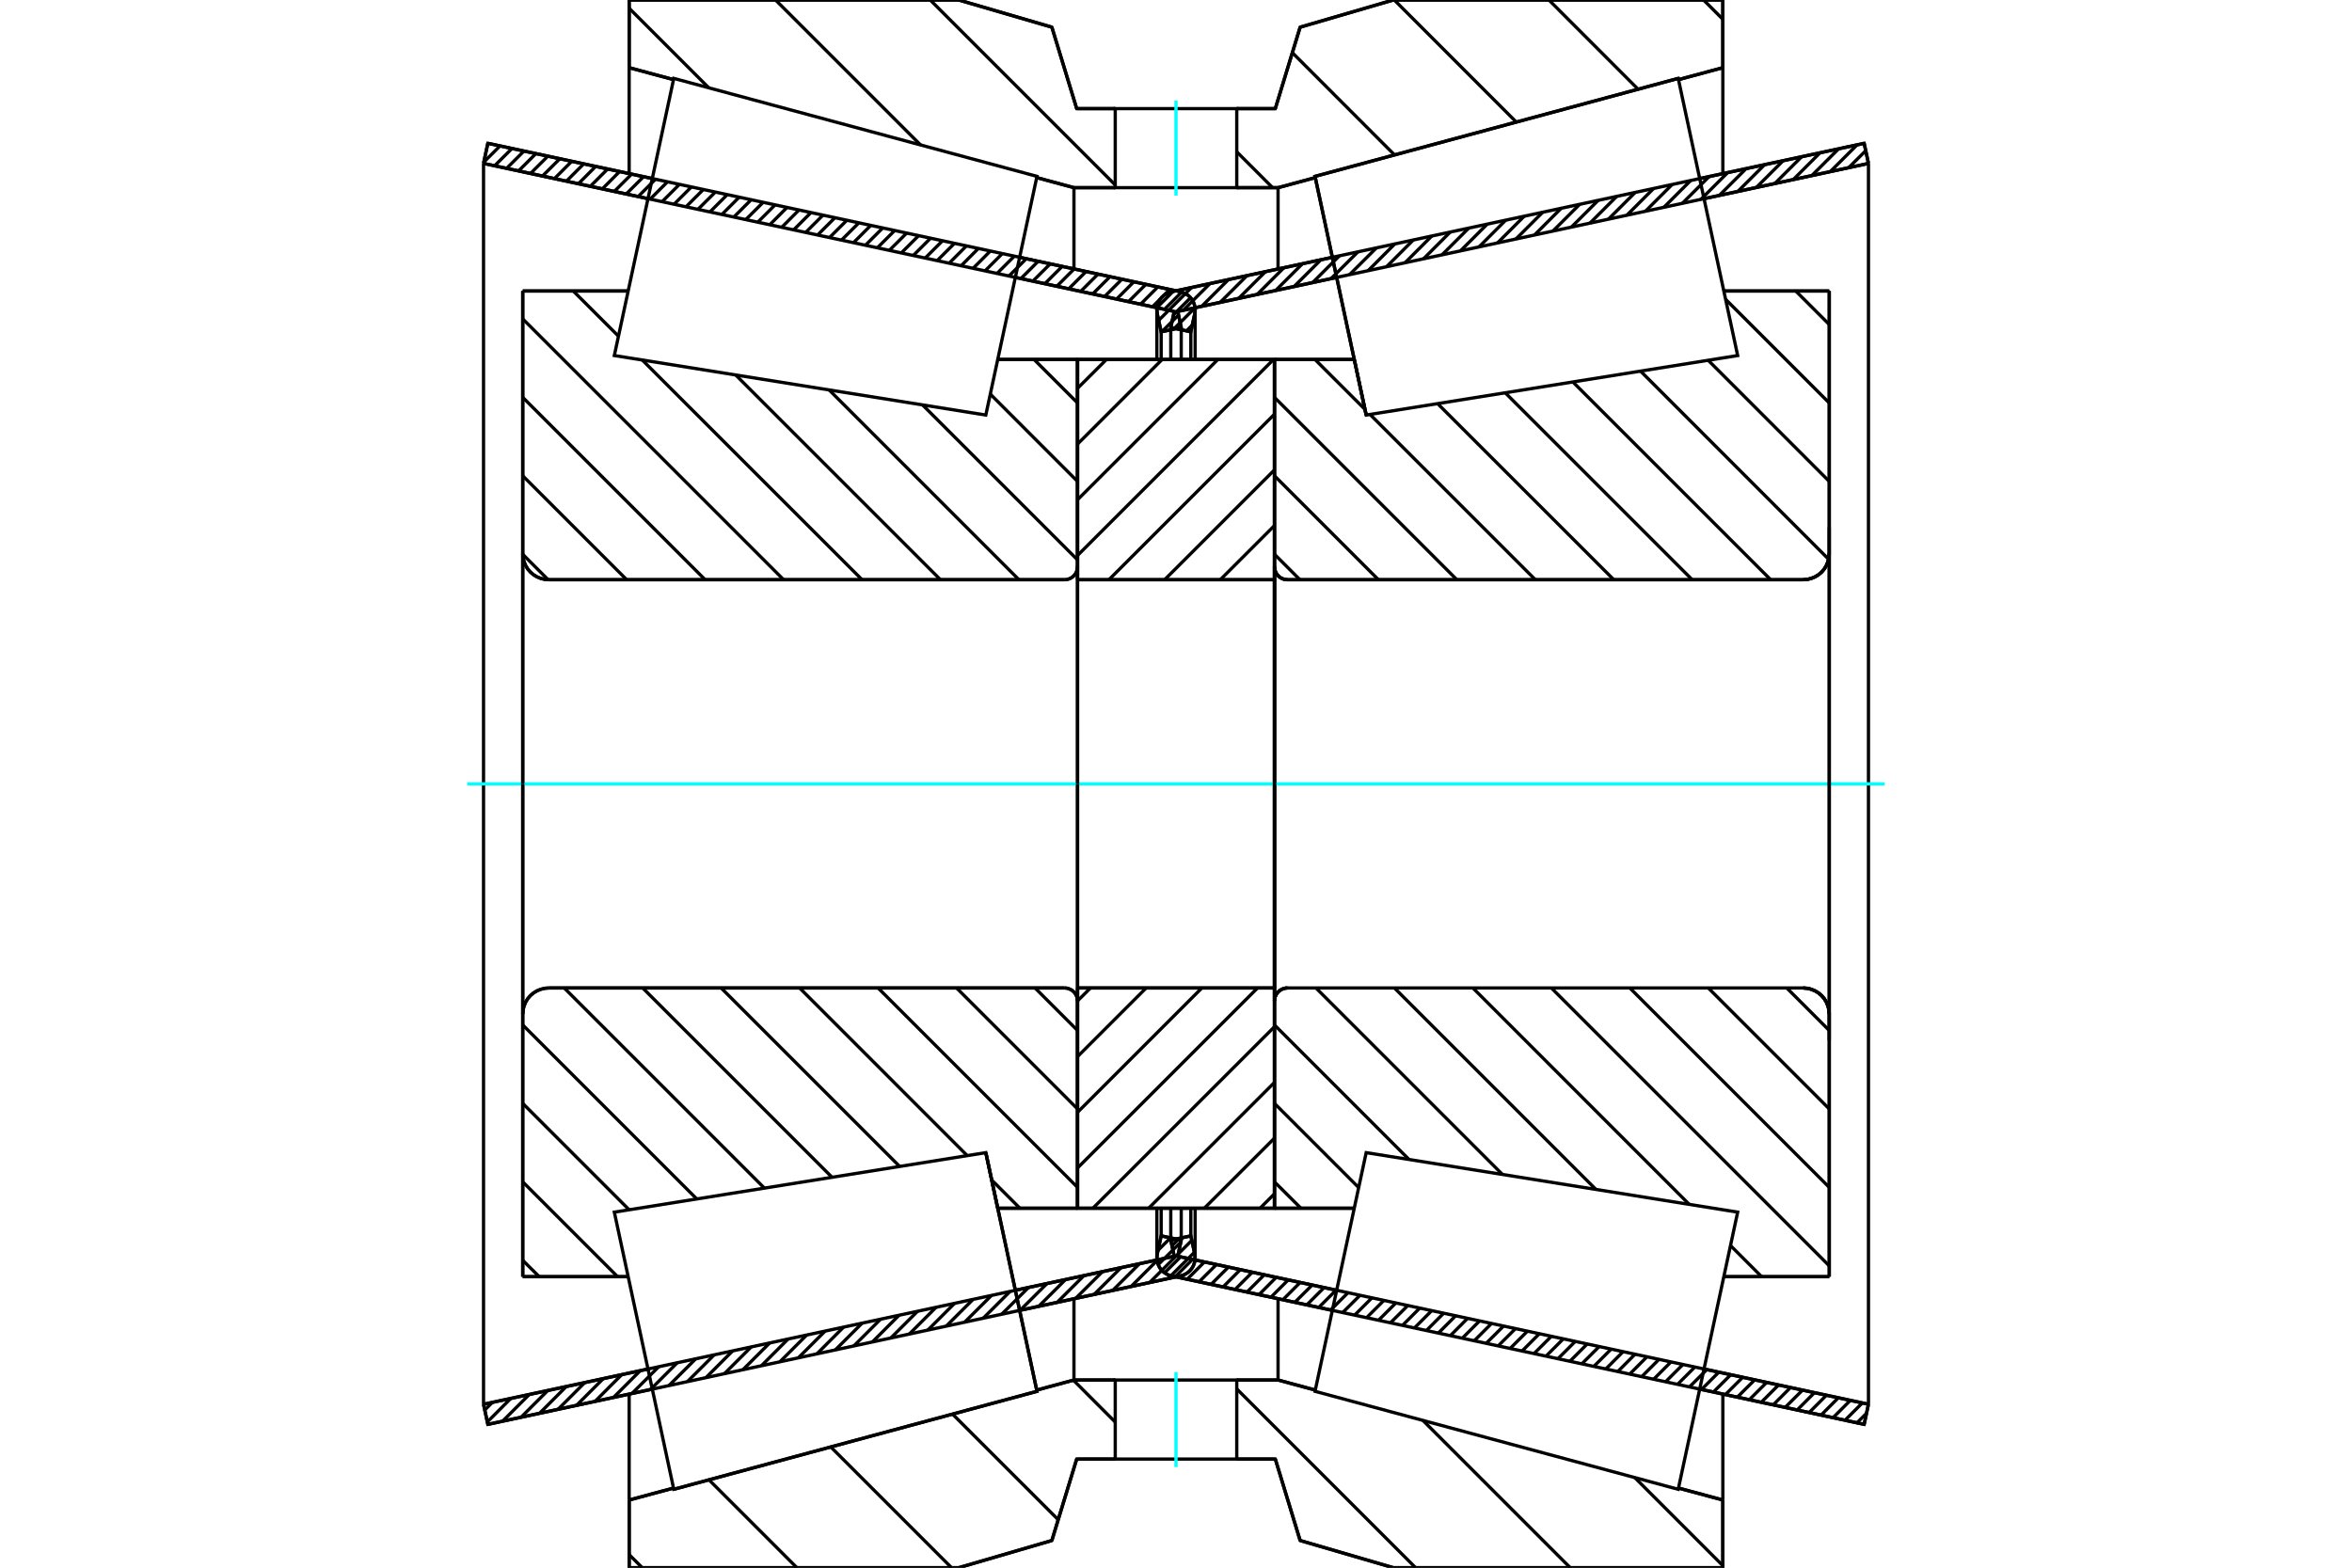 <?xml version="1.0" standalone="no"?>
<!DOCTYPE svg PUBLIC "-//W3C//DTD SVG 1.1//EN"
	"http://www.w3.org/Graphics/SVG/1.1/DTD/svg11.dtd">
<svg xmlns="http://www.w3.org/2000/svg" height="100%" width="100%" viewBox="0 0 36000 24000">
	<rect x="-1800" y="-1200" width="39600" height="26400" style="fill:#FFF"/>
	<g style="fill:none; fill-rule:evenodd" transform="matrix(1 0 0 1 0 0)">
		<g style="fill:none; stroke:#000; stroke-width:50; shape-rendering:geometricPrecision">
			<line x1="20393" y1="20061" x2="17931" y2="19533"/>
			<line x1="28533" y1="21806" x2="26016" y2="21266"/>
			<line x1="28599" y1="21498" x2="28533" y2="21806"/>
			<line x1="26082" y1="20958" x2="28599" y2="21498"/>
			<line x1="18027" y1="19232" x2="20459" y2="19753"/>
			<line x1="18080" y1="18986" x2="18027" y2="19232"/>
			<line x1="17773" y1="18920" x2="18080" y2="18986"/>
			<line x1="17713" y1="19197" x2="17773" y2="18920"/>
			<polyline points="17713,19197 17709,19226 17707,19256 17710,19299 17720,19340 17736,19380 17757,19417 17784,19450 17815,19479 17851,19502 17890,19521 17931,19533"/>
			<line x1="26016" y1="2734" x2="28533" y2="2194"/>
			<line x1="17931" y1="4467" x2="20393" y2="3939"/>
			<polyline points="17931,4467 17890,4479 17851,4498 17815,4521 17784,4550 17757,4583 17736,4620 17720,4660 17710,4701 17707,4744 17709,4774 17713,4803"/>
			<line x1="17773" y1="5080" x2="17713" y2="4803"/>
			<line x1="18080" y1="5014" x2="17773" y2="5080"/>
			<line x1="18027" y1="4768" x2="18080" y2="5014"/>
			<line x1="20459" y1="4247" x2="18027" y2="4768"/>
			<line x1="28599" y1="2502" x2="26082" y2="3042"/>
			<line x1="28533" y1="2194" x2="28599" y2="2502"/>
			<line x1="17773" y1="18497" x2="17773" y2="18920"/>
			<line x1="17773" y1="5080" x2="17773" y2="5503"/>
			<line x1="18080" y1="18497" x2="18080" y2="18986"/>
			<line x1="18080" y1="5014" x2="18080" y2="5503"/>
			<line x1="28599" y1="2502" x2="28599" y2="21498"/>
			<line x1="17707" y1="18497" x2="17707" y2="19256"/>
			<line x1="17707" y1="4744" x2="17707" y2="5503"/>
			<line x1="9984" y1="21266" x2="7467" y2="21806"/>
			<line x1="18069" y1="19533" x2="15607" y2="20061"/>
			<polyline points="18069,19533 18110,19521 18149,19502 18185,19479 18216,19450 18243,19417 18264,19380 18280,19340 18290,19299 18293,19256 18291,19226 18287,19197"/>
			<line x1="18227" y1="18920" x2="18287" y2="19197"/>
			<line x1="17920" y1="18986" x2="18227" y2="18920"/>
			<line x1="17973" y1="19232" x2="17920" y2="18986"/>
			<line x1="15541" y1="19753" x2="17973" y2="19232"/>
			<line x1="7401" y1="21498" x2="9918" y2="20958"/>
			<line x1="7467" y1="21806" x2="7401" y2="21498"/>
			<line x1="15607" y1="3939" x2="18069" y2="4467"/>
			<line x1="7467" y1="2194" x2="9984" y2="2734"/>
			<line x1="7401" y1="2502" x2="7467" y2="2194"/>
			<line x1="9918" y1="3042" x2="7401" y2="2502"/>
			<line x1="17973" y1="4768" x2="15541" y2="4247"/>
			<line x1="17920" y1="5014" x2="17973" y2="4768"/>
			<line x1="18227" y1="5080" x2="17920" y2="5014"/>
			<line x1="18287" y1="4803" x2="18227" y2="5080"/>
			<polyline points="18287,4803 18291,4774 18293,4744 18290,4701 18280,4660 18264,4620 18243,4583 18216,4550 18185,4521 18149,4498 18110,4479 18069,4467"/>
			<line x1="17920" y1="5503" x2="17920" y2="5014"/>
			<line x1="17920" y1="18986" x2="17920" y2="18497"/>
			<line x1="7401" y1="21498" x2="7401" y2="2502"/>
			<line x1="18227" y1="5503" x2="18227" y2="5080"/>
			<line x1="18227" y1="18920" x2="18227" y2="18497"/>
			<line x1="18293" y1="5503" x2="18293" y2="4744"/>
			<line x1="18293" y1="19256" x2="18293" y2="18497"/>
			<line x1="20911" y1="6354" x2="20911" y2="6354"/>
			<line x1="20729" y1="5503" x2="20911" y2="6354"/>
			<line x1="19507" y1="5503" x2="20729" y2="5503"/>
			<polyline points="19507,8675 19509,8706 19517,8737 19529,8766 19545,8793 19566,8816 19589,8837 19616,8853 19645,8865 19676,8873 19707,8875"/>
			<line x1="27599" y1="8875" x2="19707" y2="8875"/>
			<polyline points="27599,8875 27662,8870 27723,8855 27781,8831 27834,8799 27882,8758 27923,8710 27955,8657 27979,8599 27994,8538 27999,8475"/>
			<line x1="27999" y1="4455" x2="27999" y2="8475"/>
			<line x1="27999" y1="4455" x2="26385" y2="4455"/>
			<line x1="27999" y1="19545" x2="26385" y2="19545"/>
			<line x1="27999" y1="15525" x2="27999" y2="19545"/>
			<polyline points="27999,15525 27994,15462 27979,15401 27955,15343 27923,15290 27882,15242 27834,15201 27781,15169 27723,15145 27662,15130 27599,15125"/>
			<polyline points="19707,15125 19676,15127 19645,15135 19616,15147 19589,15163 19566,15184 19545,15207 19529,15234 19517,15263 19509,15294 19507,15325"/>
			<line x1="20728" y1="18497" x2="19507" y2="18497"/>
			<line x1="26385" y1="5477" x2="26385" y2="5477"/>
			<line x1="26385" y1="18523" x2="26385" y2="18523"/>
			<line x1="19507" y1="8875" x2="19507" y2="15125"/>
			<polyline points="19507,8675 19509,8706 19517,8737 19529,8766 19545,8793 19566,8816 19589,8837 19616,8853 19645,8865 19676,8873 19707,8875"/>
			<polyline points="19707,15125 19676,15127 19645,15135 19616,15147 19589,15163 19566,15184 19545,15207 19529,15234 19517,15263 19509,15294 19507,15325"/>
			<polyline points="27599,8875 27662,8870 27723,8855 27781,8831 27834,8799 27882,8758 27923,8710 27955,8657 27979,8599 27994,8538 27999,8475"/>
			<polyline points="27999,15525 27994,15462 27979,15401 27955,15343 27923,15290 27882,15242 27834,15201 27781,15169 27723,15145 27662,15130 27599,15125"/>
			<line x1="15089" y1="17646" x2="15089" y2="17646"/>
			<line x1="15271" y1="18497" x2="15089" y2="17646"/>
			<line x1="16493" y1="18497" x2="15271" y2="18497"/>
			<polyline points="16493,15325 16491,15294 16483,15263 16471,15234 16455,15207 16434,15184 16411,15163 16384,15147 16355,15135 16324,15127 16293,15125"/>
			<line x1="8401" y1="15125" x2="16293" y2="15125"/>
			<polyline points="8401,15125 8338,15130 8277,15145 8219,15169 8166,15201 8118,15242 8077,15290 8045,15343 8021,15401 8006,15462 8001,15525"/>
			<line x1="8001" y1="19545" x2="8001" y2="15525"/>
			<line x1="8001" y1="19545" x2="9615" y2="19545"/>
			<line x1="8001" y1="4455" x2="9615" y2="4455"/>
			<line x1="8001" y1="8475" x2="8001" y2="4455"/>
			<polyline points="8001,8475 8006,8538 8021,8599 8045,8657 8077,8710 8118,8758 8166,8799 8219,8831 8277,8855 8338,8870 8401,8875"/>
			<line x1="16293" y1="8875" x2="8401" y2="8875"/>
			<polyline points="16293,8875 16324,8873 16355,8865 16384,8853 16411,8837 16434,8816 16455,8793 16471,8766 16483,8737 16491,8706 16493,8675"/>
			<line x1="15272" y1="5503" x2="16493" y2="5503"/>
			<line x1="9615" y1="18523" x2="9615" y2="18523"/>
			<line x1="9615" y1="5477" x2="9615" y2="5477"/>
			<line x1="8001" y1="15525" x2="8001" y2="8475"/>
			<line x1="14675" y1="0" x2="16100" y2="416"/>
			<line x1="9630" y1="0" x2="14675" y2="0"/>
			<line x1="9630" y1="1036" x2="9630" y2="0"/>
			<line x1="10309" y1="1219" x2="9630" y2="1036"/>
			<line x1="16438" y1="2873" x2="15868" y2="2719"/>
			<line x1="17070" y1="2873" x2="16438" y2="2873"/>
			<line x1="19562" y1="2873" x2="18930" y2="2873"/>
			<line x1="20132" y1="2719" x2="19562" y2="2873"/>
			<line x1="26370" y1="1036" x2="25691" y2="1219"/>
			<line x1="26370" y1="0" x2="26370" y2="1036"/>
			<line x1="21325" y1="0" x2="26370" y2="0"/>
			<line x1="19900" y1="416" x2="21325" y2="0"/>
			<line x1="19520" y1="1663" x2="19900" y2="416"/>
			<line x1="18930" y1="1663" x2="19520" y2="1663"/>
			<line x1="16480" y1="1663" x2="17070" y2="1663"/>
			<line x1="16100" y1="416" x2="16480" y2="1663"/>
			<line x1="16100" y1="23584" x2="14675" y2="24000"/>
			<line x1="16480" y1="22337" x2="16100" y2="23584"/>
			<line x1="19520" y1="22337" x2="18930" y2="22337"/>
			<line x1="17070" y1="22337" x2="16480" y2="22337"/>
			<line x1="19900" y1="23584" x2="19520" y2="22337"/>
			<line x1="21325" y1="24000" x2="19900" y2="23584"/>
			<line x1="26370" y1="24000" x2="21325" y2="24000"/>
			<line x1="26370" y1="22964" x2="26370" y2="24000"/>
			<line x1="25691" y1="22781" x2="26370" y2="22964"/>
			<line x1="19562" y1="21127" x2="20132" y2="21281"/>
			<line x1="16438" y1="21127" x2="17070" y2="21127"/>
			<line x1="18930" y1="21127" x2="19562" y2="21127"/>
			<line x1="15868" y1="21281" x2="16438" y2="21127"/>
			<line x1="9630" y1="22964" x2="10309" y2="22781"/>
			<line x1="9630" y1="24000" x2="9630" y2="22964"/>
			<line x1="14675" y1="24000" x2="9630" y2="24000"/>
			<line x1="26370" y1="21342" x2="26370" y2="22964"/>
			<line x1="26370" y1="1036" x2="26370" y2="2658"/>
			<line x1="9630" y1="21342" x2="9630" y2="22964"/>
			<line x1="9630" y1="1036" x2="9630" y2="2658"/>
			<line x1="16438" y1="19882" x2="16438" y2="21127"/>
			<line x1="16438" y1="2873" x2="16438" y2="4118"/>
			<line x1="19562" y1="19882" x2="19562" y2="21127"/>
			<line x1="19562" y1="2873" x2="19562" y2="4118"/>
			<line x1="16493" y1="15125" x2="19507" y2="15125"/>
			<line x1="16493" y1="18497" x2="16493" y2="15125"/>
			<line x1="19507" y1="18497" x2="16493" y2="18497"/>
			<line x1="19507" y1="15125" x2="19507" y2="18497"/>
			<line x1="19507" y1="8875" x2="16493" y2="8875"/>
			<line x1="19507" y1="5503" x2="19507" y2="8875"/>
			<line x1="16493" y1="5503" x2="19507" y2="5503"/>
			<line x1="16493" y1="8875" x2="16493" y2="5503"/>
			<line x1="19507" y1="8875" x2="19507" y2="15125"/>
			<line x1="16493" y1="8875" x2="16493" y2="15125"/>
		</g>
		<g style="fill:none; stroke:#0FF; stroke-width:50; shape-rendering:geometricPrecision">
			<line x1="7152" y1="12000" x2="28848" y2="12000"/>
		</g>
		<g style="fill:none; stroke:#000; stroke-width:50; shape-rendering:geometricPrecision">
			<line x1="26075" y1="0" x2="26370" y2="295"/>
			<line x1="23708" y1="0" x2="25073" y2="1366"/>
			<line x1="21341" y1="0" x2="23209" y2="1869"/>
			<line x1="19781" y1="807" x2="21345" y2="2372"/>
			<line x1="18930" y1="2324" x2="19479" y2="2873"/>
			<line x1="14238" y1="0" x2="17070" y2="2832"/>
			<line x1="11871" y1="0" x2="14090" y2="2219"/>
			<line x1="9630" y1="126" x2="10848" y2="1344"/>
			<line x1="25022" y1="22621" x2="26370" y2="23969"/>
			<line x1="21780" y1="21746" x2="24034" y2="24000"/>
			<line x1="18930" y1="21263" x2="21667" y2="24000"/>
			<line x1="16429" y1="21129" x2="17070" y2="21771"/>
			<line x1="14580" y1="21649" x2="16197" y2="23265"/>
			<line x1="12716" y1="22152" x2="14564" y2="24000"/>
			<line x1="10852" y1="22655" x2="12197" y2="24000"/>
			<line x1="9630" y1="23800" x2="9830" y2="24000"/>
			<polyline points="18930,1663 19520,1663 19900,416 21325,0 26370,0 26370,1036"/>
			<line x1="20132" y1="2719" x2="19562" y2="2873"/>
			<line x1="26370" y1="1036" x2="25691" y2="1219"/>
			<line x1="19562" y1="2873" x2="18930" y2="2873"/>
			<polyline points="17070,1663 16480,1663 16100,416 14675,0 9630,0 9630,1036"/>
			<line x1="15868" y1="2719" x2="16438" y2="2873"/>
			<line x1="9630" y1="1036" x2="10309" y2="1219"/>
			<line x1="16438" y1="2873" x2="17070" y2="2873"/>
			<line x1="17070" y1="21127" x2="16438" y2="21127"/>
			<line x1="10309" y1="22781" x2="9630" y2="22964"/>
			<line x1="16438" y1="21127" x2="15868" y2="21281"/>
			<polyline points="9630,22964 9630,24000 14675,24000 16100,23584 16480,22337 17070,22337"/>
			<line x1="18930" y1="21127" x2="19562" y2="21127"/>
			<line x1="25691" y1="22781" x2="26370" y2="22964"/>
			<line x1="19562" y1="21127" x2="20132" y2="21281"/>
			<polyline points="26370,22964 26370,24000 21325,24000 19900,23584 19520,22337 18930,22337"/>
			<line x1="15827" y1="5503" x2="16493" y2="6169"/>
			<line x1="15158" y1="6034" x2="16493" y2="7370"/>
			<line x1="14121" y1="6199" x2="16493" y2="8571"/>
			<line x1="12691" y1="5970" x2="15596" y2="8875"/>
			<line x1="11261" y1="5741" x2="14395" y2="8875"/>
			<line x1="8774" y1="4455" x2="9467" y2="5147"/>
			<line x1="9831" y1="5512" x2="13195" y2="8875"/>
			<line x1="8001" y1="4882" x2="11994" y2="8875"/>
			<line x1="8001" y1="6083" x2="10793" y2="8875"/>
			<line x1="8001" y1="7284" x2="9592" y2="8875"/>
			<line x1="15842" y1="15125" x2="16493" y2="15776"/>
			<line x1="8001" y1="8486" x2="8390" y2="8875"/>
			<line x1="14641" y1="15125" x2="16493" y2="16977"/>
			<line x1="13440" y1="15125" x2="16493" y2="18178"/>
			<line x1="12239" y1="15125" x2="14805" y2="17692"/>
			<line x1="15179" y1="18065" x2="15611" y2="18497"/>
			<line x1="11038" y1="15125" x2="13770" y2="17857"/>
			<line x1="9837" y1="15125" x2="12735" y2="18023"/>
			<line x1="8636" y1="15125" x2="11700" y2="18189"/>
			<line x1="8001" y1="15691" x2="10665" y2="18355"/>
			<line x1="8001" y1="16892" x2="9630" y2="18521"/>
			<line x1="8001" y1="18093" x2="9453" y2="19545"/>
			<line x1="8001" y1="19294" x2="8253" y2="19545"/>
			<polyline points="16493,12000 16493,5503 16493,8675"/>
			<polyline points="16293,8875 16324,8873 16355,8865 16384,8853 16411,8837 16434,8816 16455,8793 16471,8766 16483,8737 16491,8706 16493,8675"/>
			<line x1="16293" y1="8875" x2="8401" y2="8875"/>
			<polyline points="8001,8475 8006,8538 8021,8599 8045,8657 8077,8710 8118,8758 8166,8799 8219,8831 8277,8855 8338,8870 8401,8875"/>
			<line x1="8001" y1="8475" x2="8001" y2="4455"/>
			<line x1="8001" y1="8475" x2="8001" y2="12000"/>
			<line x1="8001" y1="4455" x2="9615" y2="4455"/>
			<line x1="15272" y1="5503" x2="16493" y2="5503"/>
			<line x1="16493" y1="18497" x2="15271" y2="18497"/>
			<line x1="9615" y1="19545" x2="8001" y2="19545"/>
			<line x1="8001" y1="12000" x2="8001" y2="15525"/>
			<line x1="8001" y1="19545" x2="8001" y2="15525"/>
			<polyline points="8401,15125 8338,15130 8277,15145 8219,15169 8166,15201 8118,15242 8077,15290 8045,15343 8021,15401 8006,15462 8001,15525"/>
			<line x1="8401" y1="15125" x2="16293" y2="15125"/>
			<polyline points="16493,15325 16491,15294 16483,15263 16471,15234 16455,15207 16434,15184 16411,15163 16384,15147 16355,15135 16324,15127 16293,15125"/>
			<polyline points="16493,15325 16493,18497 16493,12000"/>
			<line x1="27486" y1="4455" x2="27999" y2="4968"/>
			<line x1="26412" y1="4582" x2="27999" y2="6169"/>
			<line x1="26145" y1="5515" x2="27999" y2="7370"/>
			<line x1="25110" y1="5681" x2="27989" y2="8561"/>
			<line x1="24074" y1="5847" x2="27102" y2="8875"/>
			<line x1="23039" y1="6013" x2="25901" y2="8875"/>
			<line x1="22004" y1="6179" x2="24701" y2="8875"/>
			<line x1="20969" y1="6344" x2="23500" y2="8875"/>
			<line x1="20127" y1="5503" x2="20893" y2="6268"/>
			<line x1="19507" y1="6083" x2="22299" y2="8875"/>
			<line x1="19507" y1="7284" x2="21098" y2="8875"/>
			<line x1="27348" y1="15125" x2="27999" y2="15776"/>
			<line x1="19507" y1="8485" x2="19897" y2="8875"/>
			<line x1="26147" y1="15125" x2="27999" y2="16977"/>
			<line x1="24946" y1="15125" x2="27999" y2="18178"/>
			<line x1="23745" y1="15125" x2="27999" y2="19379"/>
			<line x1="26487" y1="19068" x2="26964" y2="19545"/>
			<line x1="22544" y1="15125" x2="25857" y2="18439"/>
			<line x1="21343" y1="15125" x2="24427" y2="18209"/>
			<line x1="20142" y1="15125" x2="22997" y2="17980"/>
			<line x1="19507" y1="15691" x2="21567" y2="17751"/>
			<line x1="19507" y1="16892" x2="20796" y2="18181"/>
			<line x1="19507" y1="18093" x2="19912" y2="18497"/>
			<polyline points="19507,12000 19507,5503 19507,8675 19509,8706 19517,8737 19529,8766 19545,8793 19566,8816 19589,8837 19616,8853 19645,8865 19676,8873 19707,8875 27599,8875 27662,8870 27723,8855 27781,8831 27834,8799 27882,8758 27923,8710 27955,8657 27979,8599 27994,8538 27999,8475 27999,4455"/>
			<line x1="27999" y1="8475" x2="27999" y2="12000"/>
			<line x1="27999" y1="4455" x2="26385" y2="4455"/>
			<line x1="20729" y1="5503" x2="19507" y2="5503"/>
			<line x1="19507" y1="18497" x2="20728" y2="18497"/>
			<line x1="26385" y1="19545" x2="27999" y2="19545"/>
			<line x1="27999" y1="12000" x2="27999" y2="15525"/>
			<polyline points="27999,19545 27999,15525 27994,15462 27979,15401 27955,15343 27923,15290 27882,15242 27834,15201 27781,15169 27723,15145 27662,15130 27599,15125 19707,15125 19676,15127 19645,15135 19616,15147 19589,15163 19566,15184 19545,15207 19529,15234 19517,15263 19509,15294 19507,15325 19507,18497 19507,12000"/>
			<line x1="19507" y1="18276" x2="19286" y2="18497"/>
			<line x1="19507" y1="17424" x2="18433" y2="18497"/>
			<line x1="19507" y1="16571" x2="17581" y2="18497"/>
			<line x1="19507" y1="15719" x2="16728" y2="18497"/>
			<line x1="19248" y1="15125" x2="16493" y2="17880"/>
			<line x1="18396" y1="15125" x2="16493" y2="17028"/>
			<line x1="17543" y1="15125" x2="16493" y2="16175"/>
			<line x1="16691" y1="15125" x2="16493" y2="15323"/>
			<line x1="19507" y1="8046" x2="18678" y2="8875"/>
			<line x1="19507" y1="7194" x2="17826" y2="8875"/>
			<line x1="19507" y1="6341" x2="16973" y2="8875"/>
			<line x1="19493" y1="5503" x2="16493" y2="8503"/>
			<line x1="18641" y1="5503" x2="16493" y2="7650"/>
			<line x1="17788" y1="5503" x2="16493" y2="6798"/>
			<line x1="16936" y1="5503" x2="16493" y2="5945"/>
			<polyline points="16493,8875 16493,5503 19507,5503 19507,8875 16493,8875"/>
			<polyline points="16493,15125 19507,15125 19507,18497 16493,18497 16493,15125"/>
			<polyline points="18000,22337 18930,22337 18930,21127 17070,21127 17070,22337 18000,22337"/>
		</g>
		<g style="fill:none; stroke:#0FF; stroke-width:50; shape-rendering:geometricPrecision">
			<line x1="18000" y1="22459" x2="18000" y2="21006"/>
		</g>
		<g style="fill:none; stroke:#000; stroke-width:50; shape-rendering:geometricPrecision">
			<polyline points="18000,2873 18930,2873 18930,1663 17070,1663 17070,2873 18000,2873"/>
		</g>
		<g style="fill:none; stroke:#0FF; stroke-width:50; shape-rendering:geometricPrecision">
			<line x1="18000" y1="2994" x2="18000" y2="1541"/>
		</g>
		<g style="fill:none; stroke:#000; stroke-width:50; shape-rendering:geometricPrecision">
			<line x1="27999" y1="15925" x2="27999" y2="8075"/>
			<line x1="19507" y1="15325" x2="19507" y2="8675"/>
			<polyline points="15481,19473 15872,21300 10313,22800 10313,22800"/>
			<polyline points="15089,17646 15089,17646 15481,19473"/>
			<polyline points="20519,4527 20128,2700 25687,1200 25687,1200"/>
			<polyline points="20911,6354 20911,6354 20519,4527"/>
			<polyline points="15481,19473 15872,21300 10313,22800 9858,20678 9403,18557 15089,17646 15481,19473"/>
			<polyline points="15481,4527 15089,6354 9403,5443 9858,3322 10313,1200 15872,2700 15481,4527"/>
			<polyline points="20519,19473 20911,17646 26597,18557 26142,20678 25687,22800 20128,21300 20519,19473"/>
			<polyline points="20519,4527 20128,2700 25687,1200 26142,3322 26597,5443 20911,6354 20519,4527"/>
			<line x1="18281" y1="19172" x2="17880" y2="19573"/>
			<line x1="18242" y1="18989" x2="17597" y2="19634"/>
			<line x1="18051" y1="18958" x2="17938" y2="19071"/>
			<line x1="17723" y1="19285" x2="17314" y2="19694"/>
			<line x1="17441" y1="19346" x2="17031" y2="19755"/>
			<line x1="17158" y1="19407" x2="16748" y2="19816"/>
			<line x1="16875" y1="19467" x2="16465" y2="19876"/>
			<line x1="16592" y1="19528" x2="16182" y2="19937"/>
			<line x1="16309" y1="19589" x2="15899" y2="19998"/>
			<line x1="16026" y1="19649" x2="15616" y2="20058"/>
			<line x1="15743" y1="19710" x2="15333" y2="20119"/>
			<line x1="15460" y1="19771" x2="15050" y2="20180"/>
			<line x1="15177" y1="19831" x2="14767" y2="20240"/>
			<line x1="14894" y1="19892" x2="14484" y2="20301"/>
			<line x1="14611" y1="19953" x2="14202" y2="20362"/>
			<line x1="14328" y1="20013" x2="13919" y2="20422"/>
			<line x1="14045" y1="20074" x2="13636" y2="20483"/>
			<line x1="13762" y1="20134" x2="13353" y2="20544"/>
			<line x1="13479" y1="20195" x2="13070" y2="20604"/>
			<line x1="13196" y1="20256" x2="12787" y2="20665"/>
			<line x1="12913" y1="20316" x2="12504" y2="20726"/>
			<line x1="12630" y1="20377" x2="12221" y2="20786"/>
			<line x1="12347" y1="20438" x2="11938" y2="20847"/>
			<line x1="12064" y1="20498" x2="11655" y2="20908"/>
			<line x1="11781" y1="20559" x2="11372" y2="20968"/>
			<line x1="11498" y1="20620" x2="11089" y2="21029"/>
			<line x1="11215" y1="20680" x2="10806" y2="21090"/>
			<line x1="10932" y1="20741" x2="10523" y2="21150"/>
			<line x1="10649" y1="20802" x2="10240" y2="21211"/>
			<line x1="10366" y1="20862" x2="9957" y2="21272"/>
			<line x1="10083" y1="20923" x2="9674" y2="21332"/>
			<line x1="9800" y1="20984" x2="9391" y2="21393"/>
			<line x1="9517" y1="21044" x2="9108" y2="21454"/>
			<line x1="9234" y1="21105" x2="8825" y2="21514"/>
			<line x1="8951" y1="21166" x2="8542" y2="21575"/>
			<line x1="8668" y1="21226" x2="8259" y2="21636"/>
			<line x1="8385" y1="21287" x2="7976" y2="21696"/>
			<line x1="8102" y1="21348" x2="7693" y2="21757"/>
			<line x1="7819" y1="21408" x2="7459" y2="21769"/>
			<line x1="7537" y1="21469" x2="7420" y2="21586"/>
			<line x1="18250" y1="4976" x2="18160" y2="5066"/>
			<line x1="18291" y1="4712" x2="17977" y2="5026"/>
			<line x1="18223" y1="4558" x2="17962" y2="4819"/>
			<line x1="18087" y1="4472" x2="17823" y2="4736"/>
			<line x1="17904" y1="4432" x2="17640" y2="4697"/>
			<line x1="17721" y1="4393" x2="17457" y2="4658"/>
			<line x1="17538" y1="4354" x2="17273" y2="4618"/>
			<line x1="17355" y1="4314" x2="17090" y2="4579"/>
			<line x1="17172" y1="4275" x2="16907" y2="4540"/>
			<line x1="16989" y1="4236" x2="16724" y2="4501"/>
			<line x1="16806" y1="4197" x2="16541" y2="4461"/>
			<line x1="16623" y1="4157" x2="16358" y2="4422"/>
			<line x1="16440" y1="4118" x2="16175" y2="4383"/>
			<line x1="16257" y1="4079" x2="15992" y2="4344"/>
			<line x1="16074" y1="4040" x2="15809" y2="4304"/>
			<line x1="15891" y1="4000" x2="15626" y2="4265"/>
			<line x1="15708" y1="3961" x2="15443" y2="4226"/>
			<line x1="15525" y1="3922" x2="15260" y2="4187"/>
			<line x1="15341" y1="3883" x2="15077" y2="4147"/>
			<line x1="15158" y1="3843" x2="14894" y2="4108"/>
			<line x1="14975" y1="3804" x2="14711" y2="4069"/>
			<line x1="14792" y1="3765" x2="14527" y2="4030"/>
			<line x1="14609" y1="3726" x2="14344" y2="3990"/>
			<line x1="14426" y1="3686" x2="14161" y2="3951"/>
			<line x1="14243" y1="3647" x2="13978" y2="3912"/>
			<line x1="14060" y1="3608" x2="13795" y2="3873"/>
			<line x1="13877" y1="3569" x2="13612" y2="3833"/>
			<line x1="13694" y1="3529" x2="13429" y2="3794"/>
			<line x1="13511" y1="3490" x2="13246" y2="3755"/>
			<line x1="13328" y1="3451" x2="13063" y2="3716"/>
			<line x1="13145" y1="3412" x2="12880" y2="3676"/>
			<line x1="12962" y1="3372" x2="12697" y2="3637"/>
			<line x1="12779" y1="3333" x2="12514" y2="3598"/>
			<line x1="12596" y1="3294" x2="12331" y2="3559"/>
			<line x1="12412" y1="3255" x2="12148" y2="3519"/>
			<line x1="12229" y1="3215" x2="11965" y2="3480"/>
			<line x1="12046" y1="3176" x2="11782" y2="3441"/>
			<line x1="11863" y1="3137" x2="11598" y2="3402"/>
			<line x1="11680" y1="3098" x2="11415" y2="3362"/>
			<line x1="11497" y1="3058" x2="11232" y2="3323"/>
			<line x1="11314" y1="3019" x2="11049" y2="3284"/>
			<line x1="11131" y1="2980" x2="10866" y2="3245"/>
			<line x1="10948" y1="2941" x2="10683" y2="3205"/>
			<line x1="10765" y1="2901" x2="10500" y2="3166"/>
			<line x1="10582" y1="2862" x2="10317" y2="3127"/>
			<line x1="10399" y1="2823" x2="10134" y2="3088"/>
			<line x1="10216" y1="2784" x2="9951" y2="3049"/>
			<line x1="10033" y1="2744" x2="9768" y2="3009"/>
			<line x1="9850" y1="2705" x2="9585" y2="2970"/>
			<line x1="9667" y1="2666" x2="9402" y2="2931"/>
			<line x1="9483" y1="2627" x2="9219" y2="2892"/>
			<line x1="9300" y1="2588" x2="9036" y2="2852"/>
			<line x1="9117" y1="2548" x2="8853" y2="2813"/>
			<line x1="8934" y1="2509" x2="8669" y2="2774"/>
			<line x1="8751" y1="2470" x2="8486" y2="2735"/>
			<line x1="8568" y1="2431" x2="8303" y2="2695"/>
			<line x1="8385" y1="2391" x2="8120" y2="2656"/>
			<line x1="8202" y1="2352" x2="7937" y2="2617"/>
			<line x1="8019" y1="2313" x2="7754" y2="2578"/>
			<line x1="7836" y1="2274" x2="7571" y2="2538"/>
			<line x1="7653" y1="2234" x2="7405" y2="2482"/>
			<line x1="7470" y1="2195" x2="7466" y2="2199"/>
			<polyline points="7401,2502 7467,2194 18069,4467"/>
			<polyline points="18287,4803 18293,4759 18292,4715 18283,4671 18269,4629 18248,4590 18221,4555 18188,4524 18152,4499 18112,4480 18069,4467"/>
			<polyline points="18287,4803 18227,5080 17920,5014 17973,4768 7401,2502"/>
			<polyline points="7401,21498 17973,19232 17920,18986 18227,18920 18287,19197"/>
			<polyline points="18069,19533 18112,19520 18152,19501 18188,19476 18221,19445 18248,19410 18269,19371 18283,19329 18292,19285 18293,19241 18287,19197"/>
			<polyline points="18069,19533 7467,21806 7401,21498"/>
			<line x1="28570" y1="21635" x2="28423" y2="21782"/>
			<line x1="28505" y1="21478" x2="28240" y2="21743"/>
			<line x1="28321" y1="21439" x2="28057" y2="21703"/>
			<line x1="28138" y1="21399" x2="27874" y2="21664"/>
			<line x1="27955" y1="21360" x2="27691" y2="21625"/>
			<line x1="27772" y1="21321" x2="27508" y2="21586"/>
			<line x1="27589" y1="21282" x2="27324" y2="21546"/>
			<line x1="27406" y1="21242" x2="27141" y2="21507"/>
			<line x1="27223" y1="21203" x2="26958" y2="21468"/>
			<line x1="27040" y1="21164" x2="26775" y2="21429"/>
			<line x1="26857" y1="21125" x2="26592" y2="21389"/>
			<line x1="26674" y1="21085" x2="26409" y2="21350"/>
			<line x1="26491" y1="21046" x2="26226" y2="21311"/>
			<line x1="26308" y1="21007" x2="26043" y2="21272"/>
			<line x1="26125" y1="20968" x2="25860" y2="21232"/>
			<line x1="25942" y1="20928" x2="25677" y2="21193"/>
			<line x1="25759" y1="20889" x2="25494" y2="21154"/>
			<line x1="25576" y1="20850" x2="25311" y2="21115"/>
			<line x1="25392" y1="20811" x2="25128" y2="21076"/>
			<line x1="25209" y1="20771" x2="24945" y2="21036"/>
			<line x1="25026" y1="20732" x2="24762" y2="20997"/>
			<line x1="24843" y1="20693" x2="24579" y2="20958"/>
			<line x1="24660" y1="20654" x2="24395" y2="20919"/>
			<line x1="24477" y1="20615" x2="24212" y2="20879"/>
			<line x1="24294" y1="20575" x2="24029" y2="20840"/>
			<line x1="24111" y1="20536" x2="23846" y2="20801"/>
			<line x1="23928" y1="20497" x2="23663" y2="20762"/>
			<line x1="23745" y1="20458" x2="23480" y2="20722"/>
			<line x1="23562" y1="20418" x2="23297" y2="20683"/>
			<line x1="23379" y1="20379" x2="23114" y2="20644"/>
			<line x1="23196" y1="20340" x2="22931" y2="20605"/>
			<line x1="23013" y1="20301" x2="22748" y2="20565"/>
			<line x1="22830" y1="20261" x2="22565" y2="20526"/>
			<line x1="22647" y1="20222" x2="22382" y2="20487"/>
			<line x1="22463" y1="20183" x2="22199" y2="20448"/>
			<line x1="22280" y1="20144" x2="22016" y2="20408"/>
			<line x1="22097" y1="20104" x2="21833" y2="20369"/>
			<line x1="21914" y1="20065" x2="21650" y2="20330"/>
			<line x1="21731" y1="20026" x2="21466" y2="20291"/>
			<line x1="21548" y1="19987" x2="21283" y2="20251"/>
			<line x1="21365" y1="19947" x2="21100" y2="20212"/>
			<line x1="21182" y1="19908" x2="20917" y2="20173"/>
			<line x1="20999" y1="19869" x2="20734" y2="20134"/>
			<line x1="20816" y1="19830" x2="20551" y2="20094"/>
			<line x1="20633" y1="19790" x2="20368" y2="20055"/>
			<line x1="20450" y1="19751" x2="20185" y2="20016"/>
			<line x1="20267" y1="19712" x2="20002" y2="19977"/>
			<line x1="20084" y1="19673" x2="19819" y2="19937"/>
			<line x1="19901" y1="19633" x2="19636" y2="19898"/>
			<line x1="19718" y1="19594" x2="19453" y2="19859"/>
			<line x1="19534" y1="19555" x2="19270" y2="19820"/>
			<line x1="19351" y1="19516" x2="19087" y2="19780"/>
			<line x1="19168" y1="19476" x2="18904" y2="19741"/>
			<line x1="18985" y1="19437" x2="18721" y2="19702"/>
			<line x1="18802" y1="19398" x2="18537" y2="19663"/>
			<line x1="18619" y1="19359" x2="18354" y2="19623"/>
			<line x1="18436" y1="19319" x2="18171" y2="19584"/>
			<line x1="18253" y1="19280" x2="17988" y2="19545"/>
			<line x1="18070" y1="19241" x2="17825" y2="19486"/>
			<line x1="18074" y1="19015" x2="17727" y2="19361"/>
			<line x1="17916" y1="18951" x2="17725" y2="19141"/>
			<line x1="28596" y1="2490" x2="28580" y2="2506"/>
			<line x1="28557" y1="2307" x2="28297" y2="2566"/>
			<line x1="28424" y1="2218" x2="28015" y2="2627"/>
			<line x1="28141" y1="2279" x2="27732" y2="2688"/>
			<line x1="27858" y1="2339" x2="27449" y2="2748"/>
			<line x1="27575" y1="2400" x2="27166" y2="2809"/>
			<line x1="27292" y1="2461" x2="26883" y2="2870"/>
			<line x1="27009" y1="2521" x2="26600" y2="2930"/>
			<line x1="26726" y1="2582" x2="26317" y2="2991"/>
			<line x1="26443" y1="2643" x2="26034" y2="3052"/>
			<line x1="26160" y1="2703" x2="25751" y2="3112"/>
			<line x1="25877" y1="2764" x2="25468" y2="3173"/>
			<line x1="25594" y1="2825" x2="25185" y2="3234"/>
			<line x1="25311" y1="2885" x2="24902" y2="3294"/>
			<line x1="25028" y1="2946" x2="24619" y2="3355"/>
			<line x1="24745" y1="3007" x2="24336" y2="3416"/>
			<line x1="24462" y1="3067" x2="24053" y2="3476"/>
			<line x1="24179" y1="3128" x2="23770" y2="3537"/>
			<line x1="23896" y1="3188" x2="23487" y2="3598"/>
			<line x1="23613" y1="3249" x2="23204" y2="3658"/>
			<line x1="23330" y1="3310" x2="22921" y2="3719"/>
			<line x1="23047" y1="3370" x2="22638" y2="3780"/>
			<line x1="22764" y1="3431" x2="22355" y2="3840"/>
			<line x1="22481" y1="3492" x2="22072" y2="3901"/>
			<line x1="22198" y1="3552" x2="21789" y2="3962"/>
			<line x1="21915" y1="3613" x2="21506" y2="4022"/>
			<line x1="21632" y1="3674" x2="21223" y2="4083"/>
			<line x1="21349" y1="3734" x2="20940" y2="4144"/>
			<line x1="21067" y1="3795" x2="20657" y2="4204"/>
			<line x1="20784" y1="3856" x2="20374" y2="4265"/>
			<line x1="20501" y1="3916" x2="20091" y2="4326"/>
			<line x1="20218" y1="3977" x2="19808" y2="4386"/>
			<line x1="19935" y1="4038" x2="19525" y2="4447"/>
			<line x1="19652" y1="4098" x2="19242" y2="4508"/>
			<line x1="19369" y1="4159" x2="18959" y2="4568"/>
			<line x1="19086" y1="4220" x2="18676" y2="4629"/>
			<line x1="18803" y1="4280" x2="18393" y2="4690"/>
			<line x1="18078" y1="5005" x2="18066" y2="5017"/>
			<line x1="18520" y1="4341" x2="18111" y2="4750"/>
			<line x1="18039" y1="4822" x2="17783" y2="5078"/>
			<line x1="18237" y1="4402" x2="17735" y2="4904"/>
			<line x1="17954" y1="4462" x2="17710" y2="4707"/>
			<polyline points="28599,2502 28533,2194 17931,4467 17888,4480 17848,4499 17812,4524 17779,4555 17752,4590 17731,4629 17717,4671 17708,4715 17707,4759 17713,4803 17773,5080 18080,5014 18027,4768 28599,2502"/>
			<polyline points="28599,21498 18027,19232 18080,18986 17773,18920 17713,19197 17707,19241 17708,19285 17717,19329 17731,19371 17752,19410 17779,19445 17812,19476 17848,19501 17888,19520 17931,19533 28533,21806 28599,21498"/>
		</g>
	</g>
</svg>
